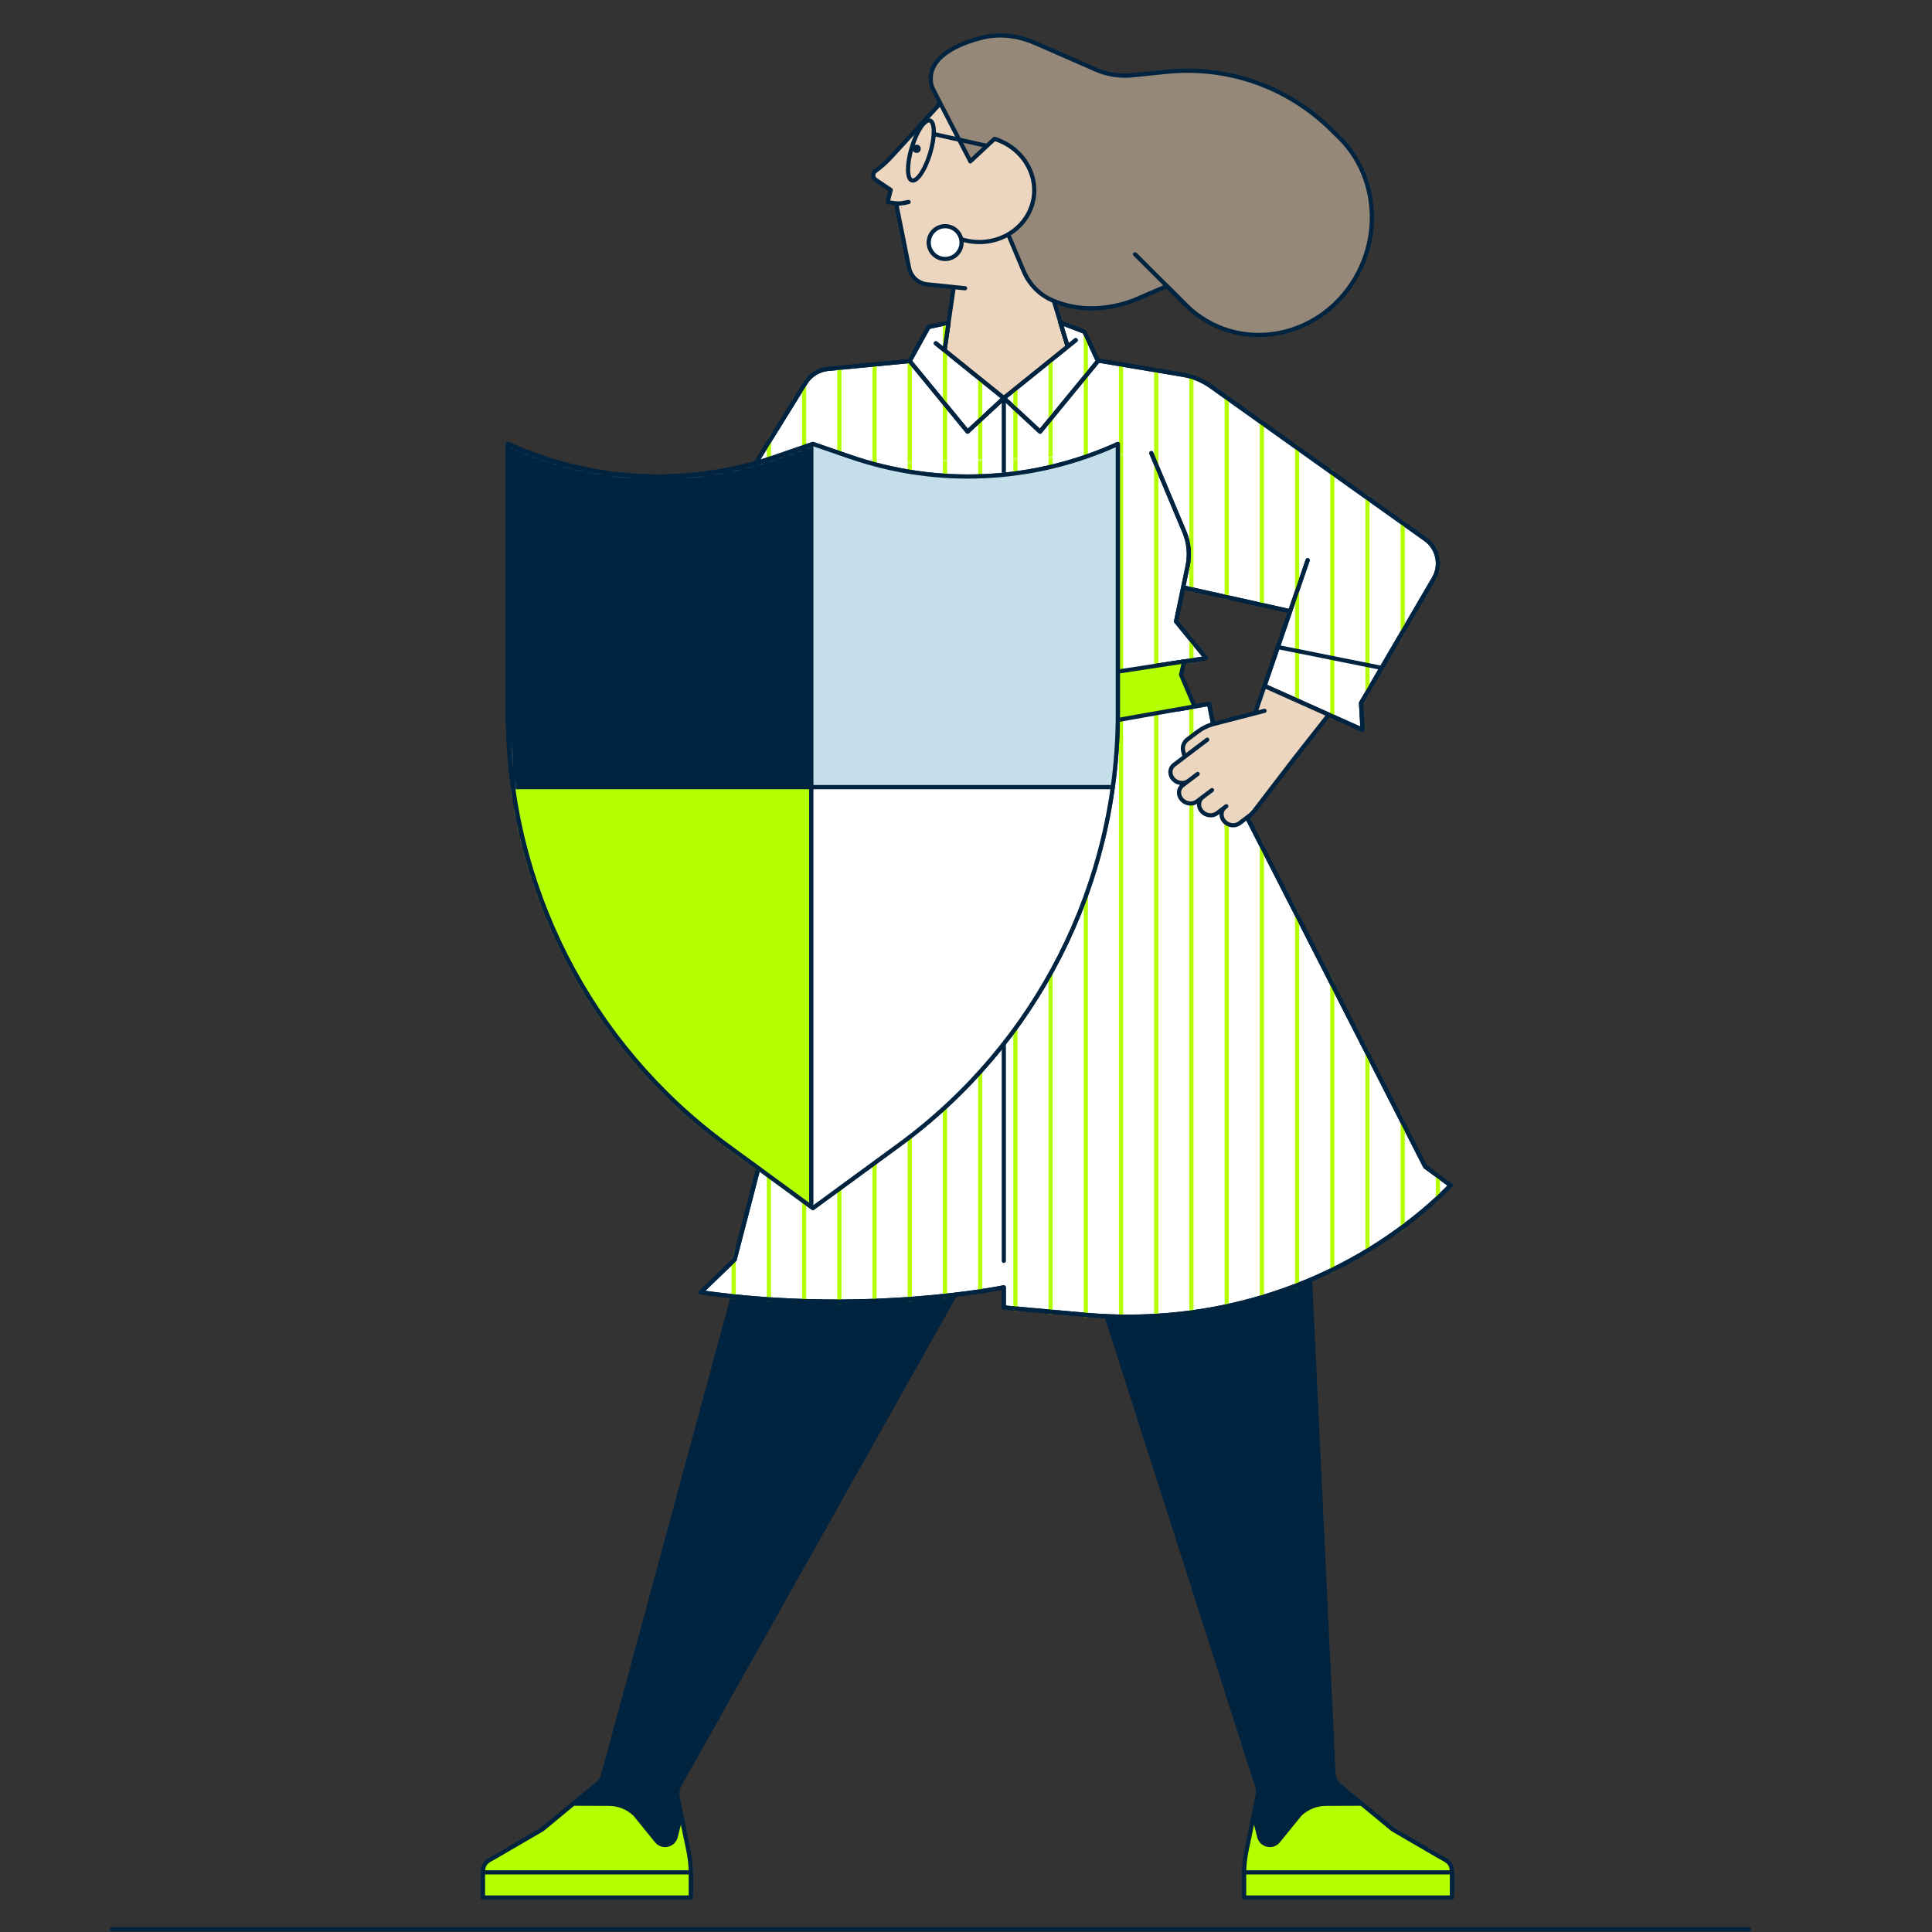 <svg width="600" height="600" viewBox="0 0 600 600" fill="none" xmlns="http://www.w3.org/2000/svg">
<rect x="0" y="0" width="600" height="600" fill="#333333" stroke="none"/>
<path d="M366.036 121.528L434.538 194.153L401.916 235.664L389.343 252.07C389.01 252.491 388.627 252.873 388.205 253.205L384.96 255.667C383.567 256.726 381.446 256.445 380.219 255.068C378.993 253.677 379.12 251.7 380.513 250.654L380.845 250.398L377.97 252.567C376.578 253.626 374.456 253.345 373.23 251.968C372.003 250.577 372.131 248.6 373.524 247.554L376.399 245.385L371.748 248.906C370.355 249.965 368.234 249.684 367.007 248.306C365.78 246.916 365.908 244.938 367.301 243.892L371.952 240.371L369.077 242.54C367.684 243.599 365.563 243.318 364.336 241.941C363.11 240.55 363.237 238.573 364.63 237.527L374.929 229.732L367.927 235.026L367.48 233.33C367.122 231.977 367.62 230.536 368.745 229.681L372.093 227.155C373.485 226.109 375.083 225.344 376.769 224.897L392.729 220.764L389.803 221.517L405.098 190.862L337.234 155.729" fill="#EDD6BF"/>
<path d="M366.036 121.528L434.538 194.153L401.916 235.664L389.343 252.07C389.01 252.491 388.627 252.873 388.205 253.205L384.96 255.667C383.567 256.726 381.446 256.445 380.219 255.068C378.993 253.677 379.12 251.7 380.513 250.654L380.845 250.398L377.97 252.567C376.578 253.626 374.456 253.345 373.23 251.968C372.003 250.577 372.131 248.6 373.524 247.554L376.399 245.385L371.748 248.906C370.355 249.965 368.234 249.684 367.007 248.306C365.78 246.916 365.908 244.938 367.301 243.892L371.952 240.371L369.077 242.54C367.684 243.599 365.563 243.318 364.336 241.941C363.11 240.55 363.237 238.573 364.63 237.527L374.929 229.732L367.927 235.026L367.48 233.33C367.122 231.977 367.62 230.536 368.745 229.681L372.093 227.155C373.485 226.109 375.083 225.344 376.769 224.897L392.729 220.764L389.803 221.517L405.098 190.862L337.234 155.729" stroke="#002340" stroke-width="1.3" stroke-linecap="round" stroke-linejoin="round"/>
<path d="M303.105 20.008L276.795 48.698C275.3 50.331 273.652 51.811 271.863 53.112C270.943 53.788 270.968 55.166 271.914 55.816L276.629 58.993L275.658 62.756L277.153 63.011C278.827 63.305 280.539 63.203 282.175 62.731L278.354 63.407L281.523 79.187L282.328 83.206C282.877 85.961 285.165 88.028 287.95 88.308L299.719 89.52L296.192 89.163L291.899 118.542L295.361 137.907L334.564 117.471L319.729 68.51L342.627 42.434L303.105 19.982V20.008Z" fill="#EDD6BF" stroke="#002340" stroke-width="1.3" stroke-linecap="round" stroke-linejoin="round"/>
<path d="M368.144 94.585L362.394 88.844L351.75 93.411C340.812 97.328 332.328 95.644 326.872 93.296C322.808 91.549 319.614 88.257 317.902 84.188L311.87 69.862L306.018 73.472L308.51 47.767L301.354 50.089C301.354 50.089 289.509 27.317 289.381 26.845C287.043 18.196 297.253 13.45 305.826 11.511C306.887 11.269 307.986 11.129 309.059 11.052C313.25 10.771 317.39 11.639 321.237 13.259L340.34 21.628C343.879 23.171 347.751 23.784 351.623 23.388L362.254 22.304C381.114 20.378 399.604 26.807 413.161 40.023L415.742 42.536C426.654 53.163 429.197 70.296 421.952 84.456C411.155 105.569 384.219 110.633 368.132 94.572L368.144 94.585Z" fill="#968879" stroke="#002340" stroke-width="1.3" stroke-linecap="round" stroke-linejoin="round"/>
<path d="M289.727 41.567L306.504 45.317" stroke="#002340" stroke-width="1.3" stroke-linecap="round" stroke-linejoin="round"/>
<path d="M301.354 50.101L308.854 43.123C318.067 45.981 323.242 55.293 320.418 63.904C317.594 72.515 307.845 77.184 298.632 74.327" fill="#EDD6BF"/>
<path d="M301.354 50.101L308.854 43.123C318.067 45.981 323.242 55.293 320.418 63.904C317.594 72.515 307.845 77.184 298.632 74.327" stroke="#002340" stroke-width="1.3" stroke-linecap="round" stroke-linejoin="round"/>
<path d="M293.521 80.425C296.337 80.425 298.62 78.146 298.62 75.335C298.62 72.523 296.337 70.245 293.521 70.245C290.705 70.245 288.423 72.523 288.423 75.335C288.423 78.146 290.705 80.425 293.521 80.425Z" fill="white" stroke="#002340" stroke-width="1.3" stroke-linecap="round" stroke-linejoin="round"/>
<path d="M288.865 47.587C290.404 42.45 290.369 37.903 288.787 37.431C287.204 36.959 284.675 40.74 283.136 45.877C281.597 51.013 281.632 55.56 283.214 56.033C284.796 56.505 287.326 52.724 288.865 47.587Z" fill="#EDD6BF" stroke="#002340" stroke-width="1.3" stroke-linecap="round" stroke-linejoin="round"/>
<ellipse cx="284.666" cy="46.21" rx="1.278" ry="1.276" fill="#002340"/>
<path d="M388.053 570.228L390.557 557.624C390.762 556.617 390.698 555.558 390.379 554.576L308.255 298.263L403.284 322.169L414.12 550.672C414.197 552.164 414.887 553.568 416.049 554.525L432.443 568.098L400.984 584.121L388.04 570.216L388.053 570.228Z" fill="#002340" stroke="#002340" stroke-width="1.3" stroke-linecap="round" stroke-linejoin="round"/>
<path d="M414.451 587.489H450.906V581.48C450.906 578.304 449.36 577.946 446.92 576.53L432.455 568.111L422.833 560.15L411.806 560.189C408.803 560.189 405.903 561.35 403.73 563.416L396.971 571.734C395.22 573.89 391.77 573.124 391.08 570.445L389.381 563.812L387.106 574.757C386.621 577.104 386.378 579.49 386.378 581.876V587.476H414.438L414.451 587.489Z" fill="#B4FF00" stroke="#002340" stroke-width="1.3" stroke-linecap="round" stroke-linejoin="round"/>
<path d="M386.379 589.287H450.907V581.48H386.379V589.287Z" fill="#B4FF00" stroke="#002340" stroke-width="1.3" stroke-linecap="round" stroke-linejoin="round"/>
<path d="M212.855 570.228L210.478 558.288C210.197 556.859 210.427 555.379 211.142 554.116L331.025 340.833L245.566 336.253L187.337 551.195C187.043 552.254 186.443 553.211 185.587 553.912L168.426 568.111L199.885 584.134L212.829 570.228H212.855Z" fill="#002340" stroke="#002340" stroke-width="1.3" stroke-linecap="round" stroke-linejoin="round"/>
<path d="M186.455 587.489H150V581.48C150 578.304 151.546 577.946 153.987 576.53L168.451 568.111L178.073 560.15L189.1 560.189C192.103 560.189 195.004 561.35 197.176 563.416L203.936 571.734C205.686 573.89 209.136 573.124 209.826 570.445L211.526 563.812L213.8 574.757C214.286 577.104 214.528 579.49 214.528 581.876V587.476H186.468L186.455 587.489Z" fill="#B4FF00" stroke="#002340" stroke-width="1.3" stroke-linecap="round" stroke-linejoin="round"/>
<path d="M214.528 581.48H150V589.287H214.528V581.48Z" fill="#B4FF00" stroke="#002340" stroke-width="1.3" stroke-linecap="round" stroke-linejoin="round"/>
<path d="M311.27 348.538H334.053" stroke="#002340" stroke-width="1.3" stroke-linecap="round" stroke-linejoin="round"/>
<path d="M326.489 281.627V323.56H312.829V281.627" fill="white"/>
<path d="M326.489 281.627V323.56H312.829V281.627" stroke="#002340" stroke-width="1.3" stroke-linecap="round" stroke-linejoin="round"/>
<path d="M268.426 143.776L262.765 167.58C261.884 171.292 261.462 175.094 261.513 178.908L261.845 203.887C261.858 205.098 261.717 206.31 261.424 207.497L241.848 307.613L227.025 156.227L250.141 118.925C251.674 116.45 254.268 114.843 257.168 114.562L288.487 111.552L311.743 123.632L333.9 110.773L367.391 116.399C370.509 116.922 373.46 118.147 376.029 119.971L442.678 167.465C446.575 170.234 447.7 175.515 445.298 179.636L422.681 218.327L423.154 226.645L392.717 213.021L406.108 173.971L400.664 189.828L362.829 181.396" fill="white"/>
<path d="M268.426 143.776L262.765 167.58C261.884 171.292 261.462 175.094 261.513 178.908L261.845 203.887C261.858 205.098 261.717 206.31 261.424 207.497L241.848 307.613L227.025 156.227L250.141 118.925C251.674 116.45 254.268 114.843 257.168 114.562L288.487 111.552L311.743 123.632L333.9 110.773L367.391 116.399C370.509 116.922 373.46 118.147 376.029 119.971L442.678 167.465C446.575 170.234 447.7 175.515 445.298 179.636L422.681 218.327L423.154 226.645L392.717 213.021L406.108 173.971L400.664 189.828L362.829 181.396" stroke="#002340" stroke-width="1.3" stroke-linecap="round" stroke-linejoin="round"/>
<mask id="mask0_876_26848" style="mask-type:luminance" maskUnits="userSpaceOnUse" x="227" y="110" width="220" height="198">
<path d="M268.425 143.776L262.764 167.58C261.883 171.292 261.461 175.094 261.512 178.908L261.844 203.887C261.857 205.098 261.716 206.31 261.423 207.497L241.847 307.613L227.024 156.227L250.14 118.925C251.673 116.45 254.267 114.843 257.168 114.562L288.486 111.552L311.742 123.632L333.899 110.773L367.39 116.399C370.508 116.922 373.459 118.147 376.028 119.971L442.677 167.465C446.574 170.234 447.699 175.515 445.297 179.636L422.68 218.327L423.153 226.645L392.716 213.021L406.107 173.971L400.663 189.828L362.828 181.396" fill="white"/>
</mask>
<g mask="url(#mask0_876_26848)">
<path d="M227.855 59.146V495.345" stroke="#B4FF00" stroke-width="1.3" stroke-linecap="round" stroke-linejoin="round"/>
<path d="M238.793 59.146V495.345" stroke="#B4FF00" stroke-width="1.3" stroke-linecap="round" stroke-linejoin="round"/>
<path d="M249.73 59.146V495.345" stroke="#B4FF00" stroke-width="1.3" stroke-linecap="round" stroke-linejoin="round"/>
<path d="M260.668 59.146V495.345" stroke="#B4FF00" stroke-width="1.3" stroke-linecap="round" stroke-linejoin="round"/>
<path d="M271.606 59.146V495.345" stroke="#B4FF00" stroke-width="1.3" stroke-linecap="round" stroke-linejoin="round"/>
<path d="M282.531 59.146V495.345" stroke="#B4FF00" stroke-width="1.3" stroke-linecap="round" stroke-linejoin="round"/>
<path d="M293.469 59.146V495.345" stroke="#B4FF00" stroke-width="1.3" stroke-linecap="round" stroke-linejoin="round"/>
<path d="M304.407 59.146V495.345" stroke="#B4FF00" stroke-width="1.3" stroke-linecap="round" stroke-linejoin="round"/>
<path d="M315.346 59.146V495.345" stroke="#B4FF00" stroke-width="1.3" stroke-linecap="round" stroke-linejoin="round"/>
<path d="M326.27 59.146V495.345" stroke="#B4FF00" stroke-width="1.3" stroke-linecap="round" stroke-linejoin="round"/>
<path d="M337.208 59.146V495.345" stroke="#B4FF00" stroke-width="1.3" stroke-linecap="round" stroke-linejoin="round"/>
<path d="M348.146 59.146V495.345" stroke="#B4FF00" stroke-width="1.3" stroke-linecap="round" stroke-linejoin="round"/>
<path d="M359.084 59.146V495.345" stroke="#B4FF00" stroke-width="1.3" stroke-linecap="round" stroke-linejoin="round"/>
<path d="M370.009 59.146V495.345" stroke="#B4FF00" stroke-width="1.3" stroke-linecap="round" stroke-linejoin="round"/>
<path d="M380.947 59.146V495.345" stroke="#B4FF00" stroke-width="1.3" stroke-linecap="round" stroke-linejoin="round"/>
<path d="M391.885 59.146V495.345" stroke="#B4FF00" stroke-width="1.3" stroke-linecap="round" stroke-linejoin="round"/>
<path d="M402.823 59.146V495.345" stroke="#B4FF00" stroke-width="1.3" stroke-linecap="round" stroke-linejoin="round"/>
<path d="M413.761 59.146V495.345" stroke="#B4FF00" stroke-width="1.3" stroke-linecap="round" stroke-linejoin="round"/>
<path d="M424.686 59.146V495.345" stroke="#B4FF00" stroke-width="1.3" stroke-linecap="round" stroke-linejoin="round"/>
<path d="M435.624 59.146V495.345" stroke="#B4FF00" stroke-width="1.3" stroke-linecap="round" stroke-linejoin="round"/>
<path d="M446.562 59.146V495.345" stroke="#B4FF00" stroke-width="1.3" stroke-linecap="round" stroke-linejoin="round"/>
</g>
<path d="M268.426 143.776L262.765 167.58C261.884 171.292 261.462 175.094 261.513 178.908L261.845 203.887C261.858 205.098 261.717 206.31 261.424 207.497L241.848 307.613L227.025 156.227L250.141 118.925C251.674 116.45 254.268 114.843 257.168 114.562L288.487 111.552L311.743 123.632L333.9 110.773L367.391 116.399C370.509 116.922 373.46 118.147 376.029 119.971L442.678 167.465C446.575 170.234 447.7 175.515 445.298 179.636L422.681 218.327L423.154 226.645L392.717 213.021L406.108 173.971L400.664 189.828L362.829 181.396" stroke="#002340" stroke-width="1.3" stroke-linecap="round" stroke-linejoin="round"/>
<path d="M357.552 140.727L367.825 165.195C369.218 168.524 369.576 172.198 368.835 175.745L365.231 192.992L374.559 204.397L359.149 206.744L366.139 220.254L375.479 218.595L379.555 238.688L442.602 362.315L450.486 368.12C446.384 372.355 441.643 376.501 436.43 380.43C408.063 401.849 372.502 411.506 337.082 408.317L311.73 406.046V399.795C311.73 399.795 269.371 408.61 217.646 401.339L228.15 391.21L265.014 249.136L261.424 173.168L268.413 143.763" fill="white"/>
<path d="M357.552 140.727L367.825 165.195C369.218 168.524 369.576 172.198 368.835 175.745L365.231 192.992L374.559 204.397L359.149 206.744L366.139 220.254L375.479 218.595L379.555 238.688L442.602 362.315L450.486 368.12C446.384 372.355 441.643 376.501 436.43 380.43C408.063 401.849 372.502 411.506 337.082 408.317L311.73 406.046V399.795C311.73 399.795 269.371 408.61 217.646 401.339L228.15 391.21L265.014 249.136L261.424 173.168L268.413 143.763" stroke="#002340" stroke-width="1.3" stroke-linecap="round" stroke-linejoin="round"/>
<mask id="mask1_876_26848" style="mask-type:luminance" maskUnits="userSpaceOnUse" x="217" y="140" width="234" height="269">
<path d="M357.552 140.727L367.825 165.195C369.218 168.524 369.576 172.198 368.835 175.745L365.231 192.992L374.559 204.397L359.149 206.744L366.139 220.254L375.479 218.595L379.555 238.688L442.602 362.315L450.486 368.12C446.384 372.355 441.643 376.501 436.43 380.43C408.063 401.849 372.502 411.506 337.082 408.317L311.73 406.046V399.795C311.73 399.795 269.371 408.61 217.646 401.339L228.15 391.21L265.014 249.136L261.424 173.168L268.413 143.763" fill="white"/>
</mask>
<g mask="url(#mask1_876_26848)">
<path d="M227.856 59.146V495.345" stroke="#B4FF00" stroke-width="1.3" stroke-linecap="round" stroke-linejoin="round"/>
<path d="M238.794 59.146V495.345" stroke="#B4FF00" stroke-width="1.3" stroke-linecap="round" stroke-linejoin="round"/>
<path d="M249.731 59.146V495.345" stroke="#B4FF00" stroke-width="1.3" stroke-linecap="round" stroke-linejoin="round"/>
<path d="M260.669 59.146V495.345" stroke="#B4FF00" stroke-width="1.3" stroke-linecap="round" stroke-linejoin="round"/>
<path d="M271.607 59.146V495.345" stroke="#B4FF00" stroke-width="1.3" stroke-linecap="round" stroke-linejoin="round"/>
<path d="M282.532 59.146V495.345" stroke="#B4FF00" stroke-width="1.3" stroke-linecap="round" stroke-linejoin="round"/>
<path d="M293.47 59.146V495.345" stroke="#B4FF00" stroke-width="1.3" stroke-linecap="round" stroke-linejoin="round"/>
<path d="M304.408 59.146V495.345" stroke="#B4FF00" stroke-width="1.3" stroke-linecap="round" stroke-linejoin="round"/>
<path d="M315.347 59.146V495.345" stroke="#B4FF00" stroke-width="1.3" stroke-linecap="round" stroke-linejoin="round"/>
<path d="M326.271 59.146V495.345" stroke="#B4FF00" stroke-width="1.3" stroke-linecap="round" stroke-linejoin="round"/>
<path d="M337.209 59.146V495.345" stroke="#B4FF00" stroke-width="1.3" stroke-linecap="round" stroke-linejoin="round"/>
<path d="M348.147 59.146V495.345" stroke="#B4FF00" stroke-width="1.3" stroke-linecap="round" stroke-linejoin="round"/>
<path d="M359.085 59.146V495.345" stroke="#B4FF00" stroke-width="1.3" stroke-linecap="round" stroke-linejoin="round"/>
<path d="M370.01 59.146V495.345" stroke="#B4FF00" stroke-width="1.3" stroke-linecap="round" stroke-linejoin="round"/>
<path d="M380.948 59.146V495.345" stroke="#B4FF00" stroke-width="1.3" stroke-linecap="round" stroke-linejoin="round"/>
<path d="M391.886 59.146V495.345" stroke="#B4FF00" stroke-width="1.3" stroke-linecap="round" stroke-linejoin="round"/>
<path d="M402.824 59.146V495.345" stroke="#B4FF00" stroke-width="1.3" stroke-linecap="round" stroke-linejoin="round"/>
<path d="M413.762 59.146V495.345" stroke="#B4FF00" stroke-width="1.3" stroke-linecap="round" stroke-linejoin="round"/>
<path d="M424.687 59.146V495.345" stroke="#B4FF00" stroke-width="1.3" stroke-linecap="round" stroke-linejoin="round"/>
<path d="M435.625 59.146V495.345" stroke="#B4FF00" stroke-width="1.3" stroke-linecap="round" stroke-linejoin="round"/>
<path d="M446.562 59.146V495.345" stroke="#B4FF00" stroke-width="1.3" stroke-linecap="round" stroke-linejoin="round"/>
</g>
<path d="M357.552 140.727L367.825 165.195C369.218 168.524 369.576 172.198 368.835 175.745L365.231 192.992L374.559 204.397L359.149 206.744L366.139 220.254L375.479 218.595L379.555 238.688L442.602 362.315L450.486 368.12C446.384 372.355 441.643 376.501 436.43 380.43C408.063 401.849 372.502 411.506 337.082 408.317L311.73 406.046V399.795C311.73 399.795 269.371 408.61 217.646 401.339L228.15 391.21L265.014 249.136L261.424 173.168L268.413 143.763" stroke="#002340" stroke-width="1.3" stroke-linecap="round" stroke-linejoin="round"/>
<path d="M370.981 219.386L258.178 239.351V222.116L367.723 205.43L366.79 209.538L370.981 219.386Z" fill="#B4FF00" stroke="#002340" stroke-width="1.3" stroke-linecap="round" stroke-linejoin="round"/>
<path d="M288.359 101.563L282.52 112.126L300.498 134.055L311.743 123.632L290.634 106.615L293.33 108.783L294.582 100.198L288.359 101.563Z" fill="white" stroke="#002340" stroke-width="1.3" stroke-linecap="round" stroke-linejoin="round"/>
<mask id="mask2_876_26848" style="mask-type:luminance" maskUnits="userSpaceOnUse" x="282" y="100" width="30" height="35">
<path d="M288.359 101.563L282.52 112.126L300.498 134.055L311.743 123.632L290.634 106.615L293.33 108.783L294.582 100.198L288.359 101.563Z" fill="white"/>
</mask>
<g mask="url(#mask2_876_26848)">
<path d="M282.531 59.146V495.345" stroke="#B4FF00" stroke-width="1.3" stroke-linecap="round" stroke-linejoin="round"/>
<path d="M293.469 59.146V495.345" stroke="#B4FF00" stroke-width="1.3" stroke-linecap="round" stroke-linejoin="round"/>
<path d="M304.407 59.146V495.345" stroke="#B4FF00" stroke-width="1.3" stroke-linecap="round" stroke-linejoin="round"/>
</g>
<path d="M288.359 101.563L282.52 112.126L300.498 134.055L311.743 123.632L290.634 106.615L293.33 108.783L294.582 100.198L288.359 101.563Z" stroke="#002340" stroke-width="1.3" stroke-linecap="round" stroke-linejoin="round"/>
<path d="M311.742 391.567V123.632" stroke="#002340" stroke-width="1.3" stroke-linecap="round" stroke-linejoin="round"/>
<path d="M252.467 137.882L263.967 141.849C291.184 151.239 320.969 149.823 347.151 137.882V221.746C347.151 274.611 321.927 324.312 279.224 355.58L252.454 375.174L225.684 355.58C182.98 324.312 157.757 274.611 157.757 221.746V137.882C183.952 149.823 213.737 151.251 240.941 141.849L252.441 137.882H252.467Z" fill="#C4DFE9" stroke="#002340" stroke-width="1.3" stroke-linecap="round" stroke-linejoin="round"/>
<mask id="mask3_876_26848" style="mask-type:luminance" maskUnits="userSpaceOnUse" x="157" y="137" width="191" height="239">
<path d="M252.468 137.882L263.968 141.849C291.185 151.239 320.97 149.823 347.152 137.882V221.746C347.152 274.611 321.928 324.312 279.225 355.58L252.455 375.174L225.685 355.58C182.981 324.312 157.758 274.611 157.758 221.746V137.882C183.953 149.823 213.738 151.251 240.942 141.849L252.442 137.882H252.468Z" fill="white"/>
</mask>
<g mask="url(#mask3_876_26848)">
<path d="M251.969 110.187H117.481V244.454H251.969V110.187Z" fill="#002340" stroke="#002340" stroke-width="1.3" stroke-linecap="round" stroke-linejoin="round"/>
<path d="M386.457 244.454H251.97V110.187L391.096 123.326L386.457 244.454Z" fill="#C4DFE9" stroke="#002340" stroke-width="1.3" stroke-linecap="round" stroke-linejoin="round"/>
<path d="M251.969 244.454H117.481V378.721H251.969V244.454Z" fill="#B4FF00" stroke="#002340" stroke-width="1.3" stroke-linecap="round" stroke-linejoin="round"/>
<path d="M386.457 244.454H251.97V378.721H386.457V244.454Z" fill="white" stroke="#002340" stroke-width="1.3" stroke-linecap="round" stroke-linejoin="round"/>
</g>
<path d="M252.467 137.882L263.967 141.849C291.184 151.239 320.969 149.823 347.151 137.882V221.746C347.151 274.611 321.927 324.312 279.224 355.58L252.454 375.174L225.684 355.58C182.98 324.312 157.757 274.611 157.757 221.746V137.882C183.952 149.823 213.737 151.251 240.941 141.849L252.441 137.882H252.467Z" stroke="#002340" stroke-width="1.3" stroke-linecap="round" stroke-linejoin="round"/>
<path d="M336.761 103.017L340.978 112.126L323 134.055L311.742 123.632L334.065 105.645L331.586 107.648L329.325 100.198L336.761 103.017Z" fill="white" stroke="#002340" stroke-width="1.3" stroke-linecap="round" stroke-linejoin="round"/>
<mask id="mask4_876_26848" style="mask-type:luminance" maskUnits="userSpaceOnUse" x="311" y="100" width="30" height="35">
<path d="M336.761 103.017L340.978 112.126L323 134.055L311.742 123.632L334.065 105.645L331.586 107.648L329.325 100.198L336.761 103.017Z" fill="white"/>
</mask>
<g mask="url(#mask4_876_26848)">
<path d="M315.346 59.146V495.345" stroke="#B4FF00" stroke-width="1.3" stroke-linecap="round" stroke-linejoin="round"/>
<path d="M326.27 59.146V495.345" stroke="#B4FF00" stroke-width="1.3" stroke-linecap="round" stroke-linejoin="round"/>
<path d="M337.208 59.146V495.345" stroke="#B4FF00" stroke-width="1.3" stroke-linecap="round" stroke-linejoin="round"/>
</g>
<path d="M336.761 103.017L340.978 112.126L323 134.055L311.742 123.632L334.065 105.645L331.586 107.648L329.325 100.198L336.761 103.017Z" stroke="#002340" stroke-width="1.3" stroke-linecap="round" stroke-linejoin="round"/>
<path d="M412.662 221.963L401.903 235.651L389.33 252.057C388.997 252.478 388.614 252.861 388.192 253.192L384.947 255.654C383.554 256.713 381.433 256.432 380.206 255.055C378.979 253.664 379.107 251.687 380.5 250.641L380.832 250.386L377.957 252.554C376.564 253.613 374.443 253.333 373.217 251.955C371.99 250.564 372.118 248.587 373.51 247.541L376.386 245.372L371.734 248.893C370.342 249.952 368.22 249.671 366.994 248.294C365.767 246.903 365.895 244.926 367.288 243.88L371.939 240.359L369.064 242.527C367.671 243.586 365.55 243.306 364.323 241.928C363.096 240.537 363.224 238.56 364.617 237.514L374.916 229.719L367.914 235.014L367.467 233.317C367.109 231.965 367.607 230.523 368.732 229.668L372.079 227.142C373.472 226.096 375.069 225.331 376.756 224.884L392.716 220.751L389.79 221.504L392.69 213.046L412.636 221.976L412.662 221.963Z" fill="#EDD6BF" stroke="#002340" stroke-width="1.3" stroke-linecap="round" stroke-linejoin="round"/>
<path d="M396.856 200.952L429.057 207.42" stroke="#002340" stroke-width="1.3" stroke-linecap="round" stroke-linejoin="round"/>
<path d="M368.144 94.585L352.504 78.97" stroke="#002340" stroke-width="1.3" stroke-linecap="round" stroke-linejoin="round"/>
<path d="M543.135 599.136H34.734" stroke="#002340" stroke-width="1.3" stroke-linecap="round" stroke-linejoin="round"/>
</svg>
